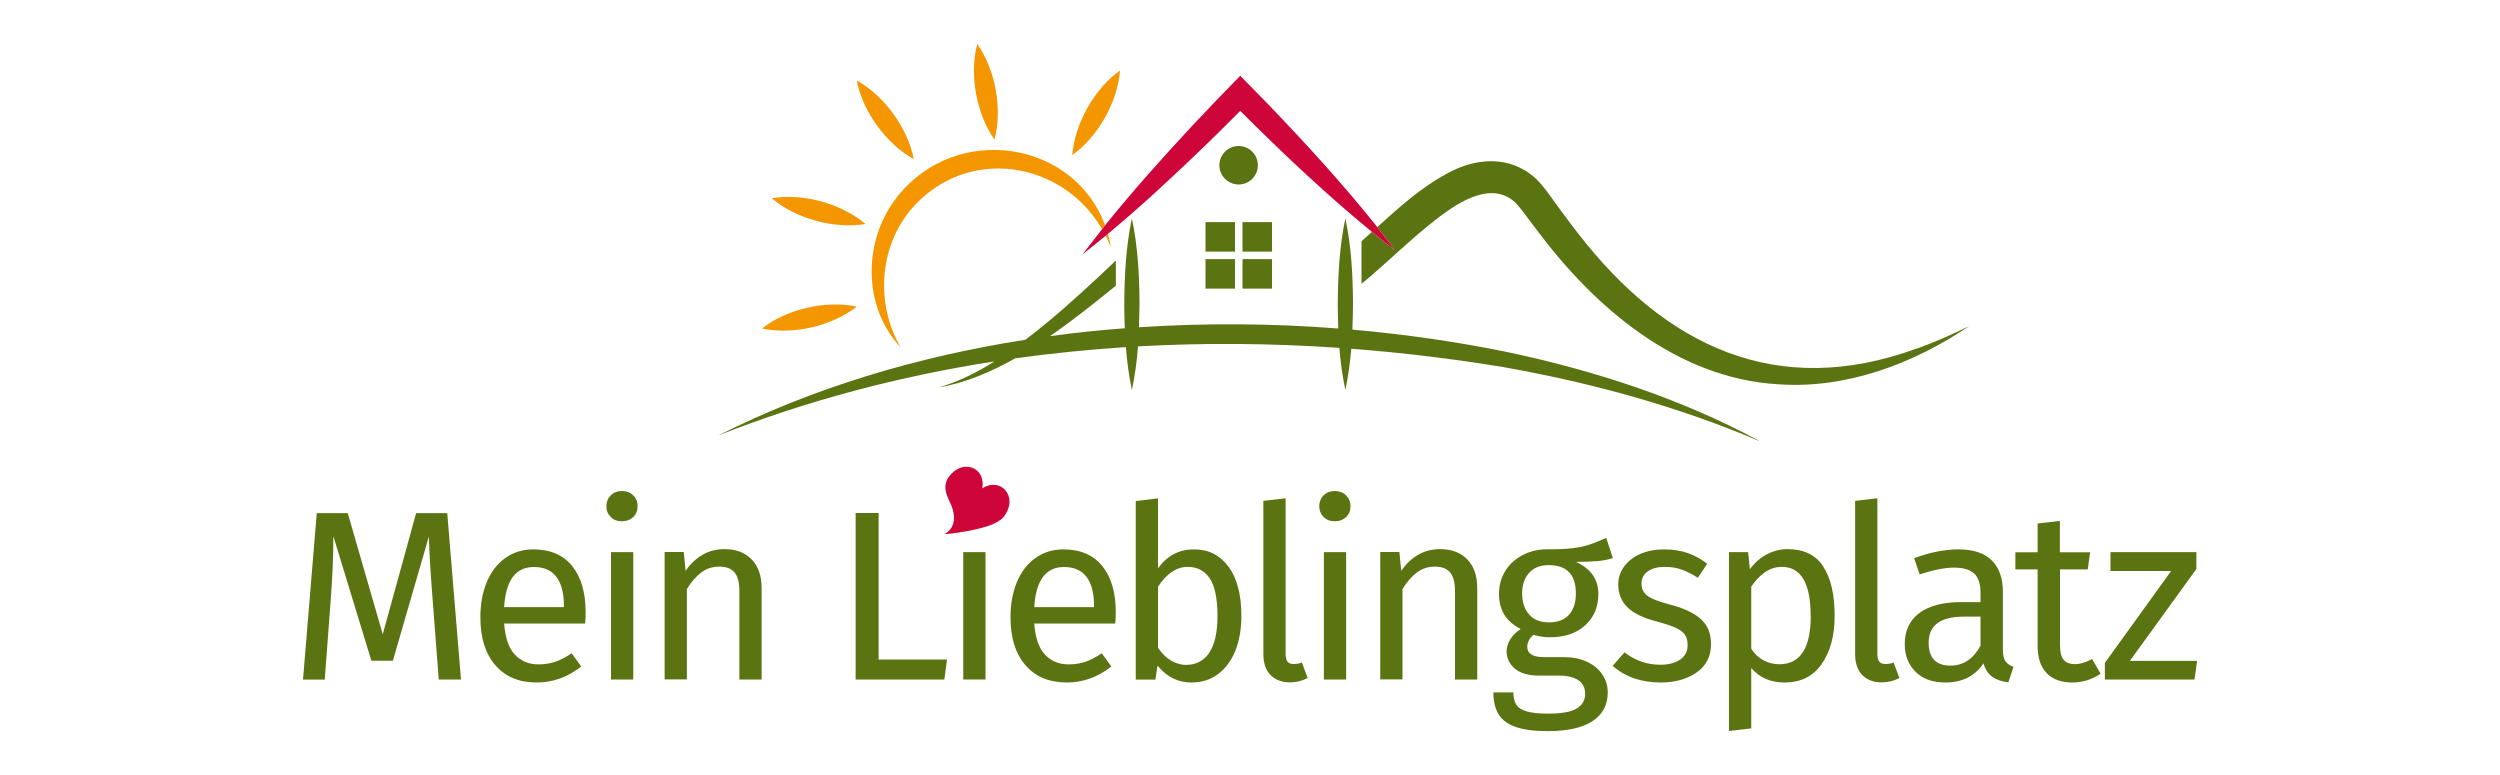 <svg xmlns="http://www.w3.org/2000/svg" id="Layer_2" viewBox="0 0 200 62"><defs><style>.cls-1{fill:none;}.cls-1,.cls-2,.cls-3,.cls-4{stroke-width:0px;}.cls-2{fill:#5a7411;}.cls-3{fill:#ce0538;}.cls-4{fill:#f49600;}</style></defs><g id="Layer_2-2"><path class="cls-2" d="M36.88,54.36h-1.78l-.46-6.01c-.19-2.36-.3-4.17-.33-5.43l-2.88,9.94h-1.72l-3.04-9.96c0,1.61-.08,3.47-.25,5.59l-.44,5.88h-1.74l1.1-13.32h2.48l2.8,9.69,2.67-9.69h2.49l1.1,13.32Z"></path><path class="cls-2" d="M46.83,49.88h-6.5c.08,1.12.36,1.95.85,2.48s1.12.79,1.9.79c.49,0,.94-.07,1.35-.21.41-.14.84-.37,1.3-.68l.77,1.06c-1.08.85-2.27,1.28-3.56,1.28-1.42,0-2.52-.46-3.32-1.39s-1.19-2.2-1.19-3.83c0-1.06.17-1.99.51-2.81s.83-1.46,1.47-1.92c.64-.46,1.39-.7,2.25-.7,1.35,0,2.39.44,3.11,1.33.72.89,1.08,2.12,1.08,3.69,0,.3-.01.6-.04.91h0ZM45.11,48.45c0-1.01-.2-1.77-.6-2.3s-1-.79-1.8-.79c-1.46,0-2.25,1.07-2.38,3.21h4.78v-.12Z"></path><path class="cls-2" d="M50.66,39.63c.23.23.35.52.35.87s-.12.64-.35.86-.53.34-.91.34-.66-.11-.89-.34-.35-.51-.35-.86.12-.64.35-.87.53-.35.89-.35.68.12.91.35ZM50.66,44.17v10.19h-1.78v-10.19h1.78Z"></path><path class="cls-2" d="M60.15,44.77c.52.55.78,1.31.78,2.28v7.31h-1.78v-7.06c0-.72-.14-1.23-.41-1.53s-.67-.44-1.2-.44-1.02.15-1.43.46c-.41.31-.8.75-1.16,1.33v7.23h-1.78v-10.19h1.53l.15,1.51c.36-.54.81-.97,1.34-1.28s1.12-.46,1.77-.46c.93,0,1.65.28,2.18.83h0Z"></path><path class="cls-2" d="M70.29,41.04v11.72h5.47l-.21,1.6h-7.1v-13.32h1.84Z"></path><path class="cls-2" d="M78.84,44.17v10.19h-1.78v-10.19h1.78Z"></path><path class="cls-2" d="M89.24,49.88h-6.5c.08,1.12.36,1.95.85,2.48s1.12.79,1.9.79c.49,0,.94-.07,1.35-.21.41-.14.84-.37,1.3-.68l.77,1.06c-1.08.85-2.27,1.28-3.56,1.28-1.42,0-2.52-.46-3.32-1.39s-1.19-2.2-1.19-3.83c0-1.06.17-1.99.51-2.81.34-.82.83-1.46,1.47-1.92.64-.46,1.39-.7,2.25-.7,1.35,0,2.39.44,3.11,1.33.72.89,1.08,2.12,1.08,3.69,0,.3-.01.6-.04.91h0ZM87.52,48.45c0-1.01-.2-1.77-.6-2.3-.4-.53-1-.79-1.8-.79-1.46,0-2.25,1.07-2.38,3.21h4.78v-.12Z"></path><path class="cls-2" d="M98.29,45.34c.68.94,1.02,2.24,1.02,3.92,0,1.06-.16,1.99-.48,2.79s-.79,1.43-1.39,1.88-1.31.67-2.13.67c-1.07,0-1.97-.45-2.71-1.35l-.17,1.12h-1.57v-14.29l1.78-.21v5.59c.73-1.01,1.69-1.51,2.88-1.51s2.08.47,2.77,1.4h0ZM96.73,52.23c.44-.64.67-1.63.67-2.97s-.21-2.38-.62-2.99-1-.92-1.76-.92c-.9,0-1.69.53-2.38,1.59v4.87c.27.43.6.76,1,1.01.39.24.81.37,1.25.37.79,0,1.4-.32,1.85-.96h0Z"></path><path class="cls-2" d="M101.64,54c-.38-.39-.57-.95-.57-1.65v-12.28l1.78-.21v12.45c0,.28.05.49.15.62s.26.19.49.19c.24,0,.46-.04.66-.12l.46,1.24c-.43.23-.9.35-1.41.35-.66,0-1.18-.2-1.56-.59h0Z"></path><path class="cls-2" d="M107.69,39.63c.23.23.35.52.35.87s-.12.64-.35.86-.53.34-.91.34-.66-.11-.89-.34-.35-.51-.35-.86.12-.64.35-.87.53-.35.89-.35.68.12.91.35ZM107.69,44.17v10.19h-1.78v-10.19h1.78Z"></path><path class="cls-2" d="M117.4,44.77c.52.55.78,1.31.78,2.28v7.31h-1.78v-7.06c0-.72-.14-1.23-.41-1.53s-.67-.44-1.2-.44-1.02.15-1.43.46c-.41.31-.8.75-1.16,1.33v7.23h-1.78v-10.19h1.53l.15,1.51c.36-.54.81-.97,1.34-1.28s1.12-.46,1.77-.46c.93,0,1.65.28,2.18.83h0Z"></path><path class="cls-2" d="M129.05,44.64c-.39.13-.81.21-1.28.25s-1.03.06-1.7.06c1.2.54,1.8,1.4,1.8,2.57,0,1.02-.35,1.85-1.04,2.49-.7.65-1.64.97-2.84.97-.46,0-.9-.07-1.3-.19-.15.1-.28.24-.37.42s-.14.35-.14.53c0,.55.44.83,1.33.83h1.62c.68,0,1.29.12,1.82.37.53.24.94.58,1.23,1.01s.44.91.44,1.45c0,.99-.41,1.76-1.22,2.29-.81.53-2,.8-3.56.8-1.09,0-1.96-.11-2.6-.34s-1.09-.56-1.36-1.02c-.27-.45-.41-1.03-.41-1.74h1.6c0,.41.08.74.23.98.15.24.43.42.83.54.4.12.97.18,1.7.18,1.07,0,1.83-.13,2.29-.4s.69-.66.69-1.19c0-.48-.18-.84-.54-1.08s-.86-.37-1.51-.37h-1.6c-.86,0-1.52-.18-1.96-.55s-.67-.83-.67-1.38c0-.34.1-.66.29-.97.19-.31.47-.59.83-.83-.59-.31-1.03-.69-1.31-1.15s-.42-1.02-.42-1.67.17-1.3.51-1.84.81-.96,1.41-1.27,1.27-.45,2-.45c.8.01,1.47-.02,2.01-.09.54-.07.99-.17,1.34-.29s.79-.3,1.31-.53l.52,1.6h0ZM122.32,45.84c-.37.42-.55.97-.55,1.65s.19,1.25.56,1.67c.37.42.9.63,1.59.63s1.23-.2,1.6-.61c.37-.41.55-.98.55-1.71,0-1.51-.73-2.26-2.19-2.26-.67,0-1.19.21-1.56.63Z"></path><path class="cls-2" d="M134.99,44.23c.55.19,1.08.48,1.59.87l-.75,1.12c-.46-.3-.91-.51-1.32-.66s-.86-.21-1.32-.21c-.58,0-1.04.12-1.37.36-.34.24-.5.56-.5.98s.16.73.47.97.89.46,1.71.68c1.13.28,1.98.67,2.54,1.16.56.49.84,1.16.84,2.01,0,1.01-.39,1.77-1.17,2.3s-1.73.79-2.85.79c-1.55,0-2.83-.44-3.85-1.33l.95-1.08c.86.66,1.82.99,2.86.99.67,0,1.2-.14,1.6-.42s.59-.66.59-1.13c0-.35-.07-.63-.21-.84-.14-.21-.39-.4-.73-.56-.35-.16-.86-.33-1.53-.51-1.08-.28-1.87-.66-2.35-1.14s-.73-1.08-.73-1.82c0-.53.16-1.01.47-1.44.32-.43.75-.77,1.31-1.01s1.19-.36,1.89-.36,1.32.1,1.88.29h0Z"></path><path class="cls-2" d="M145.86,45.33c.61.93.91,2.24.91,3.93,0,1.6-.35,2.89-1.04,3.87s-1.68,1.47-2.96,1.47c-1.13,0-2.02-.39-2.67-1.16v4.83l-1.78.21v-14.31h1.53l.14,1.37c.37-.51.82-.91,1.35-1.19s1.08-.42,1.66-.42c1.3,0,2.26.46,2.86,1.39h0ZM144.85,49.26c0-2.6-.77-3.91-2.3-3.91-.5,0-.96.15-1.37.44s-.77.68-1.08,1.14v4.97c.26.4.58.71.97.92s.81.32,1.28.32c1.68,0,2.51-1.3,2.51-3.89Z"></path><path class="cls-2" d="M148.98,54c-.38-.39-.57-.95-.57-1.65v-12.28l1.78-.21v12.45c0,.28.05.49.15.62.1.13.26.19.49.19.24,0,.46-.04.66-.12l.46,1.24c-.43.23-.9.35-1.41.35-.66,0-1.18-.2-1.56-.59h0Z"></path><path class="cls-2" d="M160.44,52.9c.14.2.36.35.64.45l-.41,1.24c-.53-.07-.95-.21-1.28-.44s-.56-.59-.72-1.08c-.68,1.02-1.69,1.53-3.04,1.53-1.01,0-1.8-.28-2.38-.85s-.87-1.31-.87-2.22c0-1.08.39-1.91,1.17-2.49.78-.58,1.89-.87,3.32-.87h1.57v-.75c0-.72-.17-1.24-.52-1.55s-.88-.46-1.6-.46-1.66.18-2.75.54l-.44-1.3c1.26-.46,2.44-.7,3.52-.7,1.2,0,2.1.29,2.69.88s.89,1.42.89,2.5v4.66c0,.41.07.72.21.92h0ZM158.44,51.67v-2.34h-1.33c-1.88,0-2.82.7-2.82,2.09,0,.61.15,1.06.44,1.37.3.31.73.46,1.31.46,1.02,0,1.82-.53,2.4-1.59h0Z"></path><path class="cls-2" d="M168.04,53.9c-.67.46-1.43.7-2.28.7s-1.54-.25-2.02-.74-.73-1.22-.73-2.16v-6.15h-1.78v-1.37h1.78v-2.3l1.78-.21v2.51h2.42l-.19,1.37h-2.22v6.07c0,.53.09.91.28,1.15.19.24.5.36.94.36.4,0,.85-.14,1.35-.41l.68,1.18h0Z"></path><path class="cls-2" d="M175.71,44.17v1.35l-5.32,7.35h5.38l-.21,1.49h-7.17v-1.33l5.3-7.35h-4.85v-1.51h6.88Z"></path><path class="cls-2" d="M153.37,27.87c-11.23,4.12-20.15-.18-27.14-9.22-.46-.59-.91-1.18-1.35-1.79-.64-.83-1.21-1.79-2.01-2.57-2.09-1.92-4.87-1.67-7.16-.38-2.07,1.12-3.84,2.73-5.53,4.26.02.03.05.06.07.09.46.58.92,1.16,1.35,1.76-.59-.44-1.17-.91-1.74-1.38-.04-.03-.07-.06-.11-.09-.28.25-.55.5-.83.75v3.41c.99-.8,1.91-1.68,2.85-2.5,1.13-1.02,2.25-2.01,3.4-2.88,1.69-1.26,4.18-2.83,6.04-1.14.6.63,1.11,1.42,1.69,2.15,4.64,6.24,11.23,11.92,19.33,12.4,5.47.4,10.89-1.66,15.33-4.67-1.37.68-2.77,1.3-4.19,1.81h0Z"></path><path class="cls-4" d="M71.81,15.71c-2.79,3.46-2.83,8.82.25,12.09-2.04-3.48-1.74-8.09.9-11.14,4.4-5.02,12-3.82,15.2,1.66.08-.1.16-.21.24-.31-2.48-6.74-11.85-8.25-16.6-2.3h0Z"></path><path class="cls-4" d="M88.88,19.81c-.06-.38-.15-.75-.25-1.11-.06.05-.12.1-.18.15.16.31.3.63.43.96h0Z"></path><path class="cls-4" d="M73.1,12.73c-.47-2.47-2.36-5.08-4.56-6.29.47,2.47,2.36,5.08,4.56,6.29Z"></path><path class="cls-4" d="M61.74,15.86c1.92,1.64,5.01,2.48,7.5,2.06-1.92-1.63-5.01-2.49-7.5-2.06Z"></path><path class="cls-4" d="M60.96,26.28c2.47.53,5.59-.19,7.58-1.75-2.47-.53-5.59.19-7.58,1.75Z"></path><path class="cls-4" d="M78.18,3.52c-.65,2.44-.07,5.59,1.38,7.65.65-2.44.08-5.59-1.38-7.65Z"></path><path class="cls-4" d="M89.6,5.64c-2.05,1.45-3.63,4.27-3.82,6.77,2.05-1.46,3.64-4.26,3.82-6.77Z"></path><path class="cls-3" d="M110.25,18.25s-.05-.06-.07-.09c-2.72-3.41-5.7-6.66-8.72-9.81-.46-.48-1.8-1.84-2.24-2.29-1.28,1.31-2.57,2.64-3.82,3.98-2.41,2.59-4.77,5.22-6.99,7.98-.08.1-.16.21-.24.31-.53.67-1.06,1.35-1.58,2.03.63-.49,1.25-1,1.86-1.5.06-.05.12-.1.18-.15,2.81-2.33,5.47-4.83,8.09-7.36.84-.82,1.67-1.65,2.5-2.48,3.36,3.36,6.86,6.67,10.53,9.68.04.03.07.06.11.09.57.47,1.15.93,1.74,1.38-.44-.6-.89-1.18-1.35-1.76h0Z"></path><rect class="cls-2" x="99.4" y="17.77" width="2.36" height="2.36"></rect><rect class="cls-2" x="96.44" y="20.73" width="2.36" height="2.36"></rect><rect class="cls-2" x="99.4" y="20.73" width="2.36" height="2.36"></rect><rect class="cls-2" x="96.44" y="17.77" width="2.36" height="2.36"></rect><path class="cls-2" d="M100.63,13.22c0,.85-.69,1.54-1.54,1.54s-1.54-.69-1.54-1.54.69-1.54,1.54-1.54,1.54.69,1.54,1.54Z"></path><path class="cls-2" d="M140.72,35.26c-6.3-3.4-13.2-5.63-20.2-7.11-3.99-.81-8.12-1.41-12.33-1.78.03-.68.04-1.36.05-2.04-.01-2.3-.13-4.59-.61-6.86-.48,2.27-.59,4.56-.61,6.86,0,.65.02,1.3.04,1.95-5.25-.41-10.61-.45-15.94-.1.02-.61.03-1.23.04-1.85-.01-2.3-.13-4.59-.61-6.86-.48,2.27-.59,4.56-.61,6.86,0,.64.02,1.29.04,1.93-2,.15-3.99.36-5.98.63,1.74-1.2,3.38-2.51,4.88-3.72.13-.11.26-.22.39-.32v-2.01c-.44.42-.88.84-1.33,1.26-1.91,1.77-3.84,3.52-5.91,5.08-8.65,1.35-17.04,3.85-24.57,7.66,7.11-2.81,14.53-4.75,22.1-5.93-1.39.88-2.86,1.62-4.46,2.08,2.08-.34,4.14-1.21,6.11-2.32,2.94-.41,5.9-.71,8.86-.9.09,1.15.24,2.29.48,3.43.25-1.16.4-2.32.49-3.49,5.37-.3,10.76-.25,16.11.12.09,1.13.24,2.25.48,3.37.23-1.1.38-2.2.47-3.3,4.09.31,8.17.81,12.18,1.47,6.98,1.24,13.86,3.11,20.43,5.9h0Z"></path><path class="cls-3" d="M78.6,39.07l-.03.03c.35-1.72-1.59-2.46-2.68-.93-.42.59-.26,1.19-.02,1.74h0s0,0,0,0c.09.21.19.41.27.6.57,1.57-.39,2.13-.58,2.21-.08.07,3.46-.32,4.41-1.09.16-.09.3-.22.42-.41,1.06-1.55-.35-3.06-1.79-2.17h0Z"></path><rect class="cls-1" width="200" height="62"></rect></g></svg>